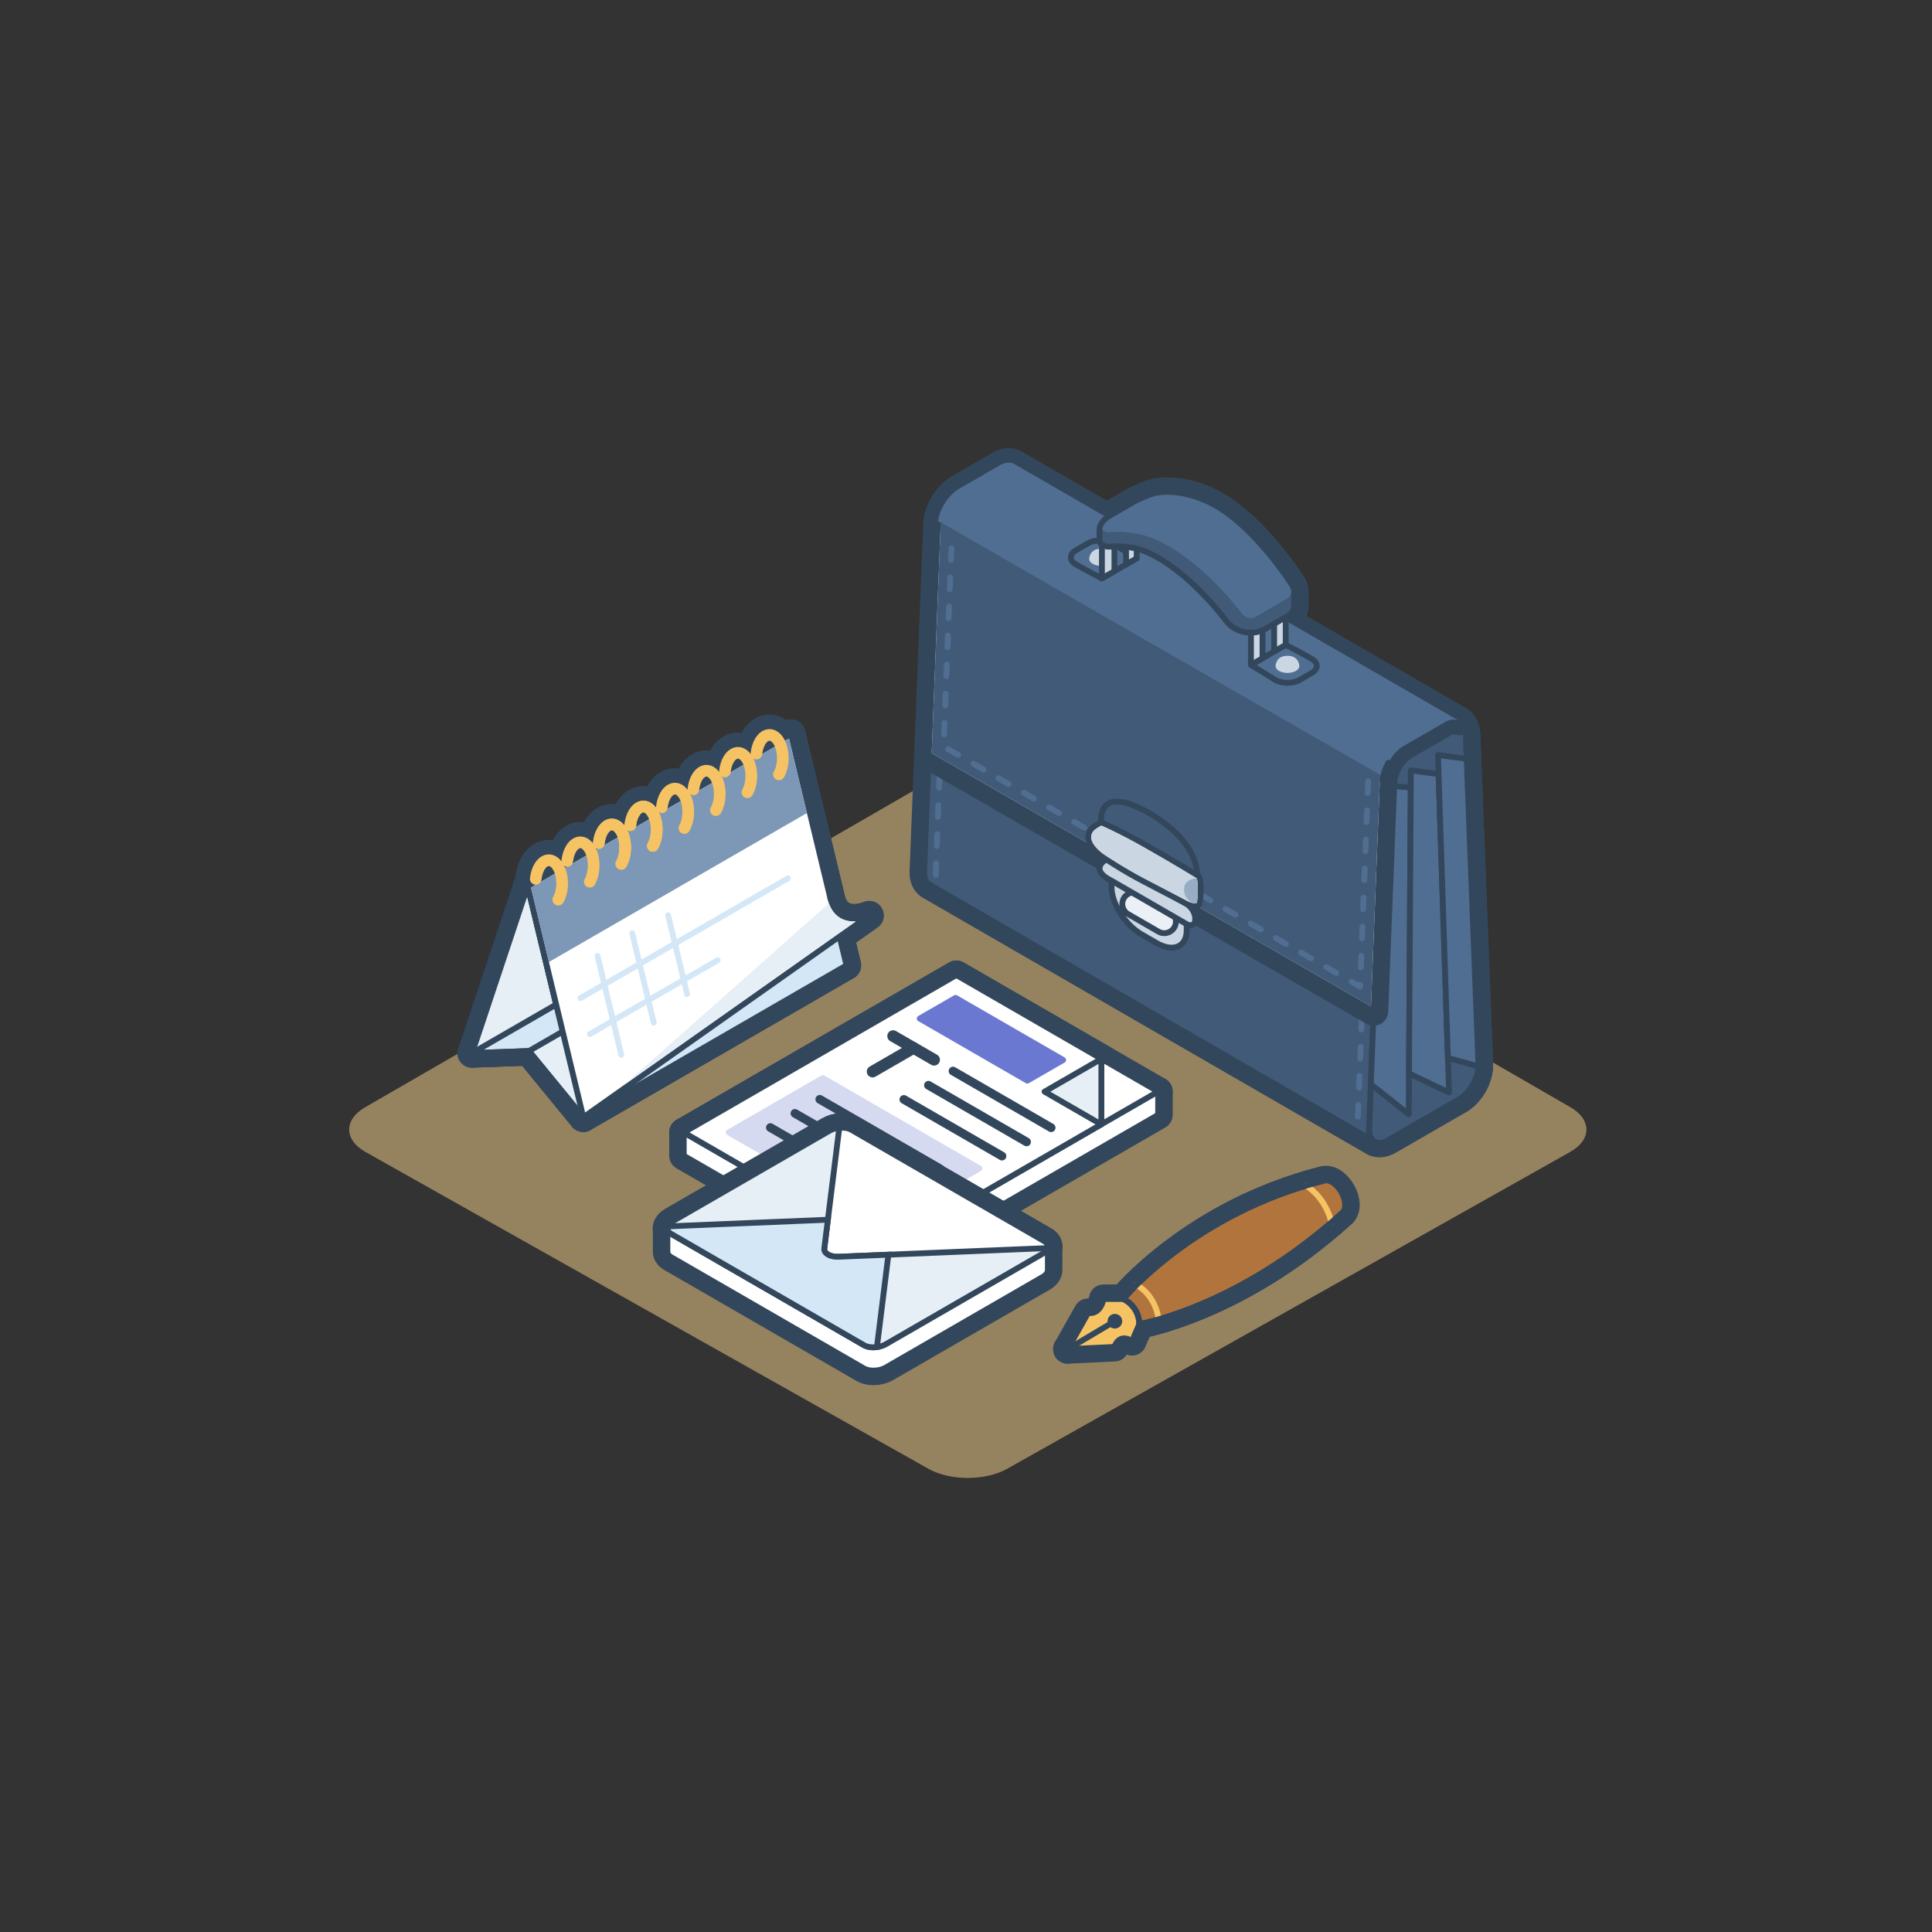 <?xml version="1.0" encoding="UTF-8" standalone="no"?>
<svg width="332px" height="332px" viewBox="0 0 332 332" version="1.1" xmlns="http://www.w3.org/2000/svg" xmlns:xlink="http://www.w3.org/1999/xlink">
    <rect x="0" y="0" width="332" height="332" fill="#333333" stroke="none"/>
    <!-- Generator: Sketch 48.1 (47250) - http://www.bohemiancoding.com/sketch -->
    <title>Sales Professional</title>
    <desc>Created with Sketch.</desc>
    <defs></defs>
    <g id="----Illustrations" stroke="none" stroke-width="1" fill="none" fill-rule="evenodd">
        <g id="Sales-Professional">
            <g id="Illustrations/Sales-Professional" transform="translate(60, 78)">
                <g id="Page-1">
                    <g id="Group-3" transform="translate(0, 53.971)" fill="#F9D28C" fill-opacity="0.5">
                        <path d="M113.033,2.39 C109.336,0.255 103.284,0.255 99.586,2.39 L2.762,58.292 C-0.937,60.427 -0.917,63.888 2.804,65.982 L99.544,120.429 C103.265,122.524 109.354,122.524 113.076,120.429 L209.816,65.982 C213.538,63.888 213.556,60.427 209.858,58.292 L113.033,2.39 Z" id="Fill-1"></path>
                    </g>
                    <polygon id="Stroke-4" stroke="#33475C" stroke-width="5" stroke-linecap="round" stroke-linejoin="round" points="66.351 76.851 75.909 82.369 75.909 48.152"></polygon>
                    <polygon id="Stroke-5" stroke="#33475C" stroke-width="5" stroke-linecap="round" stroke-linejoin="round" points="75.909 48.152 75.909 82.369 85.467 87.887"></polygon>
                    <polyline id="Stroke-6" stroke="#33475C" stroke-width="5" stroke-linecap="round" stroke-linejoin="round" points="40.236 114 85.466 87.887 66.351 76.851 21.122 102.964"></polyline>
                    <polygon id="Stroke-7" stroke="#33475C" stroke-width="5" stroke-linecap="round" stroke-linejoin="round" points="40.236 114 30.678 74.266 21.122 102.964 30.898 102.608"></polygon>
                    <polygon id="Stroke-8" stroke="#33475C" stroke-width="5" stroke-linecap="round" stroke-linejoin="round" points="85.466 87.887 40.236 114 30.678 74.266 75.908 48.152"></polygon>
                    <g id="Group-472" transform="translate(21, 0.971)">
                        <path d="M19.236,113.029 L68.366,78.351 C68.366,78.351 62.981,80.739 61.69,75.374 L19.236,113.029 Z" id="Stroke-9" stroke="#33475C" stroke-width="5" stroke-linecap="round" stroke-linejoin="round"></path>
                        <polygon id="Stroke-11" stroke="#33475C" stroke-width="5" stroke-linecap="round" stroke-linejoin="round" points="19.236 113.029 64.466 86.916 62.829 80.105 45.351 75.88 0.122 101.993 9.898 101.637"></polygon>
                        <polygon id="Stroke-13" stroke="#33475C" stroke-width="5" stroke-linecap="round" stroke-linejoin="round" points="50.13 78.41 9.898 101.638 19.235 113.029 33.366 98.517"></polygon>
                        <polygon id="Stroke-15" stroke="#33475C" stroke-width="5" stroke-linecap="round" stroke-linejoin="round" points="19.236 113.029 9.898 101.637 0.122 101.993 9.898 101.637"></polygon>
                        <path d="M61.69,75.374 L54.909,47.181 L9.678,73.295 L19.236,113.029 L68.366,78.352 C68.366,78.352 62.981,80.739 61.69,75.374 Z" id="Stroke-17" stroke="#33475C" stroke-width="5" stroke-linecap="round" stroke-linejoin="round"></path>
                        <polyline id="Stroke-21" stroke="#33475C" stroke-width="5" stroke-linecap="round" stroke-linejoin="round" points="61.69 75.374 54.909 47.181 9.678 73.295"></polyline>
                        <polygon id="Stroke-23" stroke="#33475C" stroke-width="5" stroke-linecap="round" stroke-linejoin="round" points="10.252 73.541 13.331 86.341 57.658 60.749 54.578 47.948"></polygon>
                        <path d="M14.932,76.631 C14.762,76.631 14.59,76.588 14.433,76.497 C13.954,76.221 13.79,75.61 14.067,75.131 C14.777,73.901 14.777,71.741 14.067,70.511 C13.832,70.105 13.542,69.852 13.311,69.852 C13.078,69.852 12.788,70.105 12.554,70.511 C12.3,70.951 12.128,71.525 12.057,72.169 C11.996,72.718 11.508,73.115 10.953,73.054 C10.405,72.993 10.008,72.499 10.069,71.949 C10.17,71.033 10.43,70.19 10.822,69.512 C11.431,68.457 12.338,67.852 13.311,67.852 C14.283,67.852 15.19,68.457 15.799,69.511 C16.869,71.367 16.869,74.275 15.799,76.13 C15.614,76.451 15.278,76.631 14.932,76.631 Z" id="Stroke-25" stroke="#33475C" stroke-width="5" stroke-linecap="round" stroke-linejoin="round"></path>
                        <path d="M20.349,73.555 C20.179,73.555 20.007,73.512 19.85,73.42 C19.371,73.145 19.207,72.533 19.484,72.055 C20.195,70.825 20.195,68.665 19.484,67.435 C19.249,67.029 18.96,66.776 18.728,66.776 C18.496,66.776 18.206,67.029 17.972,67.435 C17.717,67.876 17.545,68.45 17.474,69.094 C17.414,69.643 16.928,70.041 16.37,69.978 C15.822,69.917 15.425,69.423 15.486,68.874 C15.587,67.956 15.848,67.114 16.24,66.435 C16.849,65.381 17.756,64.776 18.728,64.776 L18.729,64.776 C19.702,64.777 20.608,65.381 21.216,66.436 C22.287,68.291 22.287,71.199 21.216,73.055 C21.031,73.375 20.695,73.555 20.349,73.555 Z" id="Stroke-27" stroke="#33475C" stroke-width="5" stroke-linecap="round" stroke-linejoin="round"></path>
                        <path d="M25.767,70.479 C25.597,70.479 25.425,70.436 25.268,70.345 C24.789,70.069 24.625,69.458 24.902,68.979 C25.613,67.749 25.613,65.59 24.902,64.36 C24.667,63.953 24.377,63.701 24.146,63.701 C23.913,63.701 23.624,63.953 23.39,64.359 C23.135,64.8 22.963,65.374 22.892,66.018 C22.831,66.567 22.348,66.967 21.788,66.903 C21.24,66.842 20.843,66.348 20.904,65.798 C21.005,64.881 21.266,64.038 21.658,63.359 C22.266,62.305 23.172,61.701 24.145,61.701 L24.146,61.701 C25.118,61.701 26.025,62.305 26.634,63.36 C27.705,65.215 27.705,68.124 26.634,69.979 C26.449,70.3 26.113,70.479 25.767,70.479 Z" id="Stroke-29" stroke="#33475C" stroke-width="5" stroke-linecap="round" stroke-linejoin="round"></path>
                        <path d="M31.185,67.403 C31.015,67.403 30.843,67.36 30.686,67.269 C30.207,66.993 30.043,66.382 30.32,65.903 C31.03,64.673 31.03,62.513 30.32,61.283 C30.085,60.877 29.795,60.624 29.564,60.624 C29.331,60.624 29.041,60.877 28.807,61.283 C28.552,61.725 28.38,62.299 28.31,62.94 C28.25,63.488 27.752,63.883 27.207,63.826 C26.659,63.765 26.262,63.272 26.322,62.723 C26.421,61.808 26.682,60.966 27.075,60.284 C27.684,59.229 28.591,58.624 29.564,58.624 C30.536,58.624 31.443,59.229 32.052,60.283 C33.122,62.139 33.122,65.047 32.052,66.902 C31.867,67.223 31.531,67.403 31.185,67.403 Z" id="Stroke-31" stroke="#33475C" stroke-width="5" stroke-linecap="round" stroke-linejoin="round"></path>
                        <path d="M36.602,64.327 C36.432,64.327 36.26,64.284 36.103,64.192 C35.624,63.917 35.46,63.305 35.737,62.827 C36.448,61.597 36.448,59.438 35.737,58.208 C35.502,57.801 35.213,57.549 34.981,57.549 C34.749,57.549 34.459,57.801 34.225,58.208 C33.97,58.648 33.798,59.222 33.727,59.866 C33.666,60.415 33.188,60.811 32.623,60.75 C32.075,60.689 31.678,60.195 31.739,59.646 C31.84,58.728 32.101,57.886 32.493,57.207 C33.102,56.153 34.009,55.549 34.981,55.549 L34.982,55.549 C35.955,55.549 36.861,56.153 37.469,57.208 C38.541,59.063 38.541,61.971 37.469,63.827 C37.284,64.147 36.948,64.327 36.602,64.327 Z" id="Stroke-33" stroke="#33475C" stroke-width="5" stroke-linecap="round" stroke-linejoin="round"></path>
                        <path d="M42.02,61.251 C41.85,61.251 41.678,61.208 41.521,61.117 C41.042,60.841 40.878,60.23 41.155,59.751 C41.866,58.522 41.865,56.362 41.155,55.131 C40.92,54.725 40.63,54.473 40.399,54.473 C40.166,54.473 39.877,54.725 39.643,55.131 C39.388,55.572 39.216,56.146 39.145,56.79 C39.084,57.339 38.593,57.737 38.041,57.675 C37.493,57.614 37.096,57.12 37.157,56.57 C37.258,55.653 37.519,54.81 37.911,54.131 C38.519,53.077 39.425,52.473 40.398,52.473 L40.399,52.473 C41.371,52.473 42.278,53.077 42.887,54.132 C43.958,55.988 43.958,58.897 42.887,60.751 C42.702,61.072 42.366,61.251 42.02,61.251 Z" id="Stroke-35" stroke="#33475C" stroke-width="5" stroke-linecap="round" stroke-linejoin="round"></path>
                        <path d="M25.767,70.479 C25.597,70.479 25.425,70.436 25.268,70.345 C24.789,70.069 24.625,69.458 24.902,68.979 C25.613,67.749 25.613,65.59 24.902,64.36 C24.667,63.953 24.377,63.701 24.146,63.701 C23.913,63.701 23.624,63.953 23.39,64.359 C23.135,64.8 22.963,65.374 22.892,66.018 C22.831,66.567 22.348,66.967 21.788,66.903 C21.24,66.842 20.843,66.348 20.904,65.798 C21.005,64.881 21.266,64.038 21.658,63.359 C22.266,62.305 23.172,61.701 24.145,61.701 L24.146,61.701 C25.118,61.701 26.025,62.305 26.634,63.36 C27.705,65.215 27.705,68.124 26.634,69.979 C26.449,70.3 26.113,70.479 25.767,70.479 Z" id="Stroke-37" stroke="#33475C" stroke-width="5" stroke-linecap="round" stroke-linejoin="round"></path>
                        <path d="M47.437,58.176 C47.267,58.176 47.095,58.133 46.938,58.041 C46.459,57.766 46.295,57.154 46.572,56.676 C47.283,55.446 47.283,53.286 46.573,52.056 C46.338,51.65 46.048,51.397 45.817,51.397 C45.584,51.397 45.294,51.65 45.06,52.056 C44.805,52.498 44.633,53.072 44.563,53.713 C44.502,54.262 44.012,54.653 43.46,54.599 C42.912,54.539 42.515,54.045 42.575,53.496 C42.674,52.582 42.935,51.739 43.328,51.057 C43.937,50.002 44.844,49.397 45.817,49.397 C46.789,49.397 47.696,50.002 48.305,51.056 C49.376,52.912 49.375,55.821 48.304,57.676 C48.119,57.996 47.783,58.176 47.437,58.176 Z" id="Stroke-39" stroke="#33475C" stroke-width="5" stroke-linecap="round" stroke-linejoin="round"></path>
                        <path d="M31.185,67.403 C31.015,67.403 30.843,67.36 30.686,67.269 C30.207,66.993 30.043,66.382 30.32,65.903 C31.03,64.673 31.03,62.513 30.32,61.283 C30.085,60.877 29.795,60.624 29.564,60.624 C29.331,60.624 29.041,60.877 28.807,61.283 C28.552,61.725 28.38,62.299 28.31,62.94 C28.25,63.488 27.752,63.883 27.207,63.826 C26.659,63.765 26.262,63.272 26.322,62.723 C26.421,61.808 26.682,60.966 27.075,60.284 C27.684,59.229 28.591,58.624 29.564,58.624 C30.536,58.624 31.443,59.229 32.052,60.283 C33.122,62.139 33.122,65.047 32.052,66.902 C31.867,67.223 31.531,67.403 31.185,67.403 Z" id="Stroke-41" stroke="#33475C" stroke-width="5" stroke-linecap="round" stroke-linejoin="round"></path>
                        <path d="M52.855,55.1 C52.685,55.1 52.513,55.057 52.356,54.966 C51.877,54.69 51.713,54.079 51.99,53.6 C52.701,52.37 52.701,50.211 51.99,48.981 C51.755,48.574 51.465,48.322 51.234,48.322 C51.001,48.322 50.712,48.574 50.478,48.98 C50.223,49.421 50.051,49.995 49.98,50.639 C49.919,51.188 49.432,51.582 48.876,51.523 C48.328,51.462 47.931,50.968 47.992,50.419 C48.093,49.502 48.354,48.659 48.746,47.98 C49.354,46.926 50.26,46.322 51.233,46.322 L51.234,46.322 C52.206,46.322 53.113,46.926 53.722,47.981 C54.793,49.836 54.793,52.745 53.722,54.6 C53.537,54.921 53.201,55.1 52.855,55.1 Z" id="Stroke-43" stroke="#33475C" stroke-width="5" stroke-linecap="round" stroke-linejoin="round"></path>
                        <path d="M63.646,78.919 C62.627,78.416 61.885,77.526 61.434,76.269 L26.305,107.429 L66.047,79.376 C65.283,79.407 64.435,79.309 63.646,78.919 Z" id="Stroke-45" stroke="#33475C" stroke-width="5" stroke-linecap="round" stroke-linejoin="round"></path>
                        <path d="M18.75,92.547 L54.391,71.971" id="Stroke-47" stroke="#33475C" stroke-width="5" stroke-linecap="round" stroke-linejoin="round"></path>
                        <path d="M20.362,98.72 L42.324,86.04" id="Stroke-49" stroke="#33475C" stroke-width="5" stroke-linecap="round" stroke-linejoin="round"></path>
                        <path d="M21.678,85.295 L25.767,102.29" id="Stroke-51" stroke="#33475C" stroke-width="5" stroke-linecap="round" stroke-linejoin="round"></path>
                        <path d="M27.645,81.397 L31.342,96.77" id="Stroke-53" stroke="#33475C" stroke-width="5" stroke-linecap="round" stroke-linejoin="round"></path>
                        <path d="M33.816,78.311 L37.073,91.849" id="Stroke-55" stroke="#33475C" stroke-width="5" stroke-linecap="round" stroke-linejoin="round"></path>
                        <polygon id="Fill-57" fill="#FFFFFF" points="45.351 75.88 54.909 81.398 54.909 47.181"></polygon>
                        <polygon id="Stroke-59" stroke="#33475C" stroke-linecap="round" stroke-linejoin="round" points="45.351 75.88 54.909 81.398 54.909 47.181"></polygon>
                        <polygon id="Fill-61" fill="#FFFFFF" points="54.909 47.181 54.909 81.398 64.467 86.916"></polygon>
                        <polygon id="Stroke-63" stroke="#33475C" stroke-linecap="round" stroke-linejoin="round" points="54.909 47.181 54.909 81.398 64.467 86.916"></polygon>
                        <polyline id="Stroke-65" stroke="#33475C" stroke-linecap="round" stroke-linejoin="round" points="19.236 113.029 64.466 86.916 45.351 75.88 0.122 101.993"></polyline>
                        <polygon id="Fill-67" fill="#E6EFF6" points="19.236 113.029 9.678 73.295 0.122 101.993 9.898 101.637"></polygon>
                        <polygon id="Stroke-69" stroke="#33475C" points="19.236 113.029 9.678 73.295 0.122 101.993 9.898 101.637"></polygon>
                        <polygon id="Fill-71" fill="#FFFFFF" points="64.466 86.916 19.236 113.029 9.678 73.295 54.908 47.181"></polygon>
                        <polygon id="Stroke-73" stroke="#33475C" stroke-linecap="round" stroke-linejoin="round" points="64.466 86.916 19.236 113.029 9.678 73.295 54.908 47.181"></polygon>
                        <path d="M19.236,113.029 L68.366,78.351 C68.366,78.351 62.981,80.739 61.69,75.374 L19.236,113.029 Z" id="Fill-75" fill="#FFFFFF"></path>
                        <path d="M19.236,113.029 L68.366,78.351 C68.366,78.351 62.981,80.739 61.69,75.374 L19.236,113.029 Z" id="Stroke-77" stroke="#33475C" stroke-linecap="round" stroke-linejoin="round"></path>
                        <polygon id="Fill-79" fill="#D4E7F7" points="19.236 113.029 64.466 86.916 62.829 80.105 45.351 75.88 0.122 101.993 9.898 101.637"></polygon>
                        <polygon id="Stroke-81" stroke="#33475C" points="19.236 113.029 64.466 86.916 62.829 80.105 45.351 75.88 0.122 101.993 9.898 101.637"></polygon>
                        <polygon id="Fill-83" fill="#E6EFF6" points="50.13 78.41 9.898 101.638 19.235 113.029 33.366 98.517"></polygon>
                        <polygon id="Stroke-85" stroke="#33475C" points="50.13 78.41 9.898 101.638 19.235 113.029 33.366 98.517"></polygon>
                        <g id="Group-91" transform="translate(0, 101)">
                            <polygon id="Fill-87" fill="#FFFFFF" points="19.236 12.029 9.898 0.637 0.122 0.993 9.898 0.637"></polygon>
                            <polygon id="Stroke-89" stroke="#33475C" stroke-linecap="round" stroke-linejoin="round" points="19.236 12.029 9.898 0.637 0.122 0.993 9.898 0.637"></polygon>
                        </g>
                        <path d="M61.69,75.374 L54.909,47.181 L9.678,73.295 L19.236,113.029 L68.366,78.352 C68.366,78.352 62.981,80.739 61.69,75.374" id="Fill-92" fill="#FFFFFF"></path>
                        <path d="M61.69,75.374 L54.909,47.181 L9.678,73.295 L19.236,113.029 L68.366,78.352 C68.366,78.352 62.981,80.739 61.69,75.374 Z" id="Stroke-94" stroke="#33475C" stroke-linecap="round" stroke-linejoin="round"></path>
                        <g id="Group-103" transform="translate(9, 47)">
                            <polyline id="Fill-100" fill="#FFFFFF" points="52.69 28.374 45.909 0.181 0.678 26.295"></polyline>
                            <polyline id="Stroke-102" stroke="#33475C" stroke-linecap="round" stroke-linejoin="round" points="52.69 28.374 45.909 0.181 0.678 26.295"></polyline>
                        </g>
                        <polygon id="Fill-104" fill="#7C98B6" points="10.252 73.541 13.331 86.341 57.658 60.749 54.578 47.948"></polygon>
                        <path d="M14.932,76.631 C14.762,76.631 14.59,76.588 14.433,76.497 C13.954,76.221 13.79,75.61 14.067,75.131 C14.777,73.901 14.777,71.741 14.067,70.511 C13.832,70.105 13.542,69.852 13.311,69.852 C13.078,69.852 12.788,70.105 12.554,70.511 C12.3,70.951 12.128,71.525 12.057,72.169 C11.996,72.718 11.508,73.115 10.953,73.054 C10.405,72.993 10.008,72.499 10.069,71.949 C10.17,71.033 10.43,70.19 10.822,69.512 C11.431,68.457 12.338,67.852 13.311,67.852 C14.283,67.852 15.19,68.457 15.799,69.511 C16.869,71.367 16.869,74.275 15.799,76.13 C15.614,76.451 15.278,76.631 14.932,76.631" id="Fill-106" fill="#F6C364"></path>
                        <path d="M20.349,73.555 C20.179,73.555 20.007,73.512 19.85,73.42 C19.371,73.145 19.207,72.533 19.484,72.055 C20.195,70.825 20.195,68.665 19.484,67.435 C19.249,67.029 18.96,66.776 18.728,66.776 C18.496,66.776 18.206,67.029 17.972,67.435 C17.717,67.876 17.545,68.45 17.474,69.094 C17.414,69.643 16.928,70.041 16.37,69.978 C15.822,69.917 15.425,69.423 15.486,68.874 C15.587,67.956 15.848,67.114 16.24,66.435 C16.849,65.381 17.756,64.776 18.728,64.776 L18.729,64.776 C19.702,64.777 20.608,65.381 21.216,66.436 C22.287,68.291 22.287,71.199 21.216,73.055 C21.031,73.375 20.695,73.555 20.349,73.555" id="Fill-108" fill="#F6C364"></path>
                        <path d="M25.767,70.479 C25.597,70.479 25.425,70.436 25.268,70.345 C24.789,70.069 24.625,69.458 24.902,68.979 C25.613,67.749 25.613,65.59 24.902,64.36 C24.667,63.953 24.377,63.701 24.146,63.701 C23.913,63.701 23.624,63.953 23.39,64.359 C23.135,64.8 22.963,65.374 22.892,66.018 C22.831,66.567 22.348,66.967 21.788,66.903 C21.24,66.842 20.843,66.348 20.904,65.798 C21.005,64.881 21.266,64.038 21.658,63.359 C22.266,62.305 23.172,61.701 24.145,61.701 L24.146,61.701 C25.118,61.701 26.025,62.305 26.634,63.36 C27.705,65.215 27.705,68.124 26.634,69.979 C26.449,70.3 26.113,70.479 25.767,70.479" id="Fill-110" fill="#F6C364"></path>
                        <path d="M31.185,67.403 C31.015,67.403 30.843,67.36 30.686,67.269 C30.207,66.993 30.043,66.382 30.32,65.903 C31.03,64.673 31.03,62.513 30.32,61.283 C30.085,60.877 29.795,60.624 29.564,60.624 C29.331,60.624 29.041,60.877 28.807,61.283 C28.552,61.725 28.38,62.299 28.31,62.94 C28.25,63.488 27.752,63.883 27.207,63.826 C26.659,63.765 26.262,63.272 26.322,62.723 C26.421,61.808 26.682,60.966 27.075,60.284 C27.684,59.229 28.591,58.624 29.564,58.624 C30.536,58.624 31.443,59.229 32.052,60.283 C33.122,62.139 33.122,65.047 32.052,66.902 C31.867,67.223 31.531,67.403 31.185,67.403" id="Fill-112" fill="#F6C364"></path>
                        <path d="M36.602,64.327 C36.432,64.327 36.26,64.284 36.103,64.192 C35.624,63.917 35.46,63.305 35.737,62.827 C36.448,61.597 36.448,59.438 35.737,58.208 C35.502,57.801 35.213,57.549 34.981,57.549 C34.749,57.549 34.459,57.801 34.225,58.208 C33.97,58.648 33.798,59.222 33.727,59.866 C33.666,60.415 33.188,60.811 32.623,60.75 C32.075,60.689 31.678,60.195 31.739,59.646 C31.84,58.728 32.101,57.886 32.493,57.207 C33.102,56.153 34.009,55.549 34.981,55.549 L34.982,55.549 C35.955,55.549 36.861,56.153 37.469,57.208 C38.541,59.063 38.541,61.971 37.469,63.827 C37.284,64.147 36.948,64.327 36.602,64.327" id="Fill-114" fill="#F6C364"></path>
                        <path d="M42.02,61.251 C41.85,61.251 41.678,61.208 41.521,61.117 C41.042,60.841 40.878,60.23 41.155,59.751 C41.866,58.522 41.865,56.362 41.155,55.131 C40.92,54.725 40.63,54.473 40.399,54.473 C40.166,54.473 39.877,54.725 39.643,55.131 C39.388,55.572 39.216,56.146 39.145,56.79 C39.084,57.339 38.593,57.737 38.041,57.675 C37.493,57.614 37.096,57.12 37.157,56.57 C37.258,55.653 37.519,54.81 37.911,54.131 C38.519,53.077 39.425,52.473 40.398,52.473 L40.399,52.473 C41.371,52.473 42.278,53.077 42.887,54.132 C43.958,55.988 43.958,58.897 42.887,60.751 C42.702,61.072 42.366,61.251 42.02,61.251" id="Fill-116" fill="#F6C364"></path>
                        <path d="M25.767,70.479 C25.597,70.479 25.425,70.436 25.268,70.345 C24.789,70.069 24.625,69.458 24.902,68.979 C25.613,67.749 25.613,65.59 24.902,64.36 C24.667,63.953 24.377,63.701 24.146,63.701 C23.913,63.701 23.624,63.953 23.39,64.359 C23.135,64.8 22.963,65.374 22.892,66.018 C22.831,66.567 22.348,66.967 21.788,66.903 C21.24,66.842 20.843,66.348 20.904,65.798 C21.005,64.881 21.266,64.038 21.658,63.359 C22.266,62.305 23.172,61.701 24.145,61.701 L24.146,61.701 C25.118,61.701 26.025,62.305 26.634,63.36 C27.705,65.215 27.705,68.124 26.634,69.979 C26.449,70.3 26.113,70.479 25.767,70.479" id="Fill-118" fill="#F6C364"></path>
                        <path d="M47.437,58.176 C47.267,58.176 47.095,58.133 46.938,58.041 C46.459,57.766 46.295,57.154 46.572,56.676 C47.283,55.446 47.283,53.286 46.573,52.056 C46.338,51.65 46.048,51.397 45.817,51.397 C45.584,51.397 45.294,51.65 45.06,52.056 C44.805,52.498 44.633,53.072 44.563,53.713 C44.502,54.262 44.012,54.653 43.46,54.599 C42.912,54.539 42.515,54.045 42.575,53.496 C42.674,52.582 42.935,51.739 43.328,51.057 C43.937,50.002 44.844,49.397 45.817,49.397 C46.789,49.397 47.696,50.002 48.305,51.056 C49.376,52.912 49.375,55.821 48.304,57.676 C48.119,57.996 47.783,58.176 47.437,58.176" id="Fill-120" fill="#F6C364"></path>
                        <path d="M31.185,67.403 C31.015,67.403 30.843,67.36 30.686,67.269 C30.207,66.993 30.043,66.382 30.32,65.903 C31.03,64.673 31.03,62.513 30.32,61.283 C30.085,60.877 29.795,60.624 29.564,60.624 C29.331,60.624 29.041,60.877 28.807,61.283 C28.552,61.725 28.38,62.299 28.31,62.94 C28.25,63.488 27.752,63.883 27.207,63.826 C26.659,63.765 26.262,63.272 26.322,62.723 C26.421,61.808 26.682,60.966 27.075,60.284 C27.684,59.229 28.591,58.624 29.564,58.624 C30.536,58.624 31.443,59.229 32.052,60.283 C33.122,62.139 33.122,65.047 32.052,66.902 C31.867,67.223 31.531,67.403 31.185,67.403" id="Fill-122" fill="#F6C364"></path>
                        <path d="M52.855,55.1 C52.685,55.1 52.513,55.057 52.356,54.966 C51.877,54.69 51.713,54.079 51.99,53.6 C52.701,52.37 52.701,50.211 51.99,48.981 C51.755,48.574 51.465,48.322 51.234,48.322 C51.001,48.322 50.712,48.574 50.478,48.98 C50.223,49.421 50.051,49.995 49.98,50.639 C49.919,51.188 49.432,51.582 48.876,51.523 C48.328,51.462 47.931,50.968 47.992,50.419 C48.093,49.502 48.354,48.659 48.746,47.98 C49.354,46.926 50.26,46.322 51.233,46.322 L51.234,46.322 C52.206,46.322 53.113,46.926 53.722,47.981 C54.793,49.836 54.793,52.745 53.722,54.6 C53.537,54.921 53.201,55.1 52.855,55.1" id="Fill-124" fill="#F6C364"></path>
                        <path d="M63.646,78.919 C62.627,78.416 61.885,77.526 61.434,76.269 L26.305,107.429 L66.047,79.376 C65.283,79.407 64.435,79.309 63.646,78.919" id="Fill-126" fill="#E6EFF6"></path>
                        <g id="Group-131" transform="translate(18, 71)">
                            <path d="M0.75,21.547 L36.391,0.971" id="Fill-128" fill="#33475C"></path>
                            <path d="M0.75,21.547 L36.391,0.971" id="Stroke-130" stroke="#D4E7F7" stroke-linecap="round" stroke-linejoin="round"></path>
                        </g>
                        <g id="Group-135" transform="translate(20, 86)">
                            <path d="M0.362,12.72 L22.324,0.04" id="Fill-132" fill="#33475C"></path>
                            <path d="M0.362,12.72 L22.324,0.04" id="Stroke-134" stroke="#D4E7F7" stroke-linecap="round" stroke-linejoin="round"></path>
                        </g>
                        <g id="Group-139" transform="translate(21, 85)">
                            <path d="M0.678,0.295 L4.767,17.29" id="Fill-136" fill="#33475C"></path>
                            <path d="M0.678,0.295 L4.767,17.29" id="Stroke-138" stroke="#D4E7F7" stroke-linecap="round" stroke-linejoin="round"></path>
                        </g>
                        <g id="Group-143" transform="translate(27, 81)">
                            <path d="M0.645,0.398 L4.342,15.771" id="Fill-140" fill="#33475C"></path>
                            <path d="M0.645,0.398 L4.342,15.771" id="Stroke-142" stroke="#D4E7F7" stroke-linecap="round" stroke-linejoin="round"></path>
                        </g>
                        <g id="Group-147" transform="translate(33, 78)">
                            <path d="M0.816,0.311 L4.073,13.849" id="Fill-144" fill="#33475C"></path>
                            <path d="M0.816,0.311 L4.073,13.849" id="Stroke-146" stroke="#D4E7F7" stroke-linecap="round" stroke-linejoin="round"></path>
                        </g>
                        <path d="M172.86,98.533 L173.069,103.916 L172.86,98.533 Z" id="Stroke-148" stroke="#33475C" stroke-width="5" stroke-linecap="round" stroke-linejoin="round"></path>
                        <path d="M173.069,103.916 L96.608,59.771 C96.693,61.97 95.204,64.669 93.298,65.769 L169.759,109.913 C171.665,108.813 173.154,106.114 173.069,103.916 Z" id="Stroke-150" stroke="#33475C" stroke-width="5" stroke-linecap="round" stroke-linejoin="round"></path>
                        <polygon id="Stroke-152" stroke="#33475C" stroke-width="5" stroke-linecap="round" stroke-linejoin="round" points="169.759 109.913 93.298 65.768 81.112 72.805 157.571 116.949"></polygon>
                        <polygon id="Stroke-154" stroke="#33475C" stroke-width="5" stroke-linecap="round" stroke-linejoin="round" points="94.415 3.063 170.874 47.14 173.069 103.917 96.608 59.772"></polygon>
                        <path d="M154.27,115.043 L81.112,72.805 C80.159,73.355 79.311,73.405 78.711,73.043 L155.171,117.188 C154.59,116.837 154.25,116.091 154.27,115.043 Z" id="Stroke-156" stroke="#33475C" stroke-width="5" stroke-linecap="round" stroke-linejoin="round"></path>
                        <path d="M160.234,49.195 C158.329,50.296 156.7,52.994 156.613,55.192 L154.265,114.952 C154.178,117.15 155.667,118.049 157.572,116.949 L169.759,109.913 C171.665,108.813 173.154,106.114 173.069,103.916 L170.874,47.139 C170.789,44.941 169.16,44.043 167.255,45.142 L160.234,49.195 Z" id="Stroke-158" stroke="#33475C" stroke-width="5" stroke-linecap="round" stroke-linejoin="round"></path>
                        <path d="M78.593,50.731 L77.805,70.808 C77.761,71.907 78.112,72.681 78.711,73.043 L155.171,117.188 C154.572,116.826 154.222,116.052 154.265,114.953 L155.057,94.803 L78.593,50.731 Z" id="Stroke-160" stroke="#33475C" stroke-width="5" stroke-linecap="round" stroke-linejoin="round"></path>
                        <polygon id="Stroke-162" stroke="#33475C" stroke-width="5" stroke-linecap="round" stroke-linejoin="round" points="156.573 56.224 154.564 107.347 161.079 112.509 161.428 56.356 156.668 56.018"></polygon>
                        <polygon id="Stroke-164" stroke="#33475C" stroke-width="5" stroke-linecap="round" stroke-linejoin="round" points="161.123 105.488 168.009 108.774 166.209 54.052 161.429 53.413 161.429 56.355"></polygon>
                        <polygon id="Stroke-166" stroke="#33475C" stroke-width="5" stroke-linecap="round" stroke-linejoin="round" points="167.813 102.827 173.069 104.277 171.039 51.422 166.108 50.783 166.209 54.053"></polygon>
                        <path d="M79.848,71.391 C79.823,71.308 79.793,71.143 79.803,70.887 L80.462,54.118" id="Stroke-168" stroke="#33475C" stroke-width="5" stroke-linecap="round" stroke-linejoin="round"></path>
                        <path d="M153.011,95.933 L152.33,113.239" id="Stroke-170" stroke="#33475C" stroke-width="5" stroke-linecap="round" stroke-linejoin="round"></path>
                        <path d="M172.86,98.533 L173.069,103.916 L172.86,98.533 Z" id="Fill-172" fill="#E6EFF6"></path>
                        <path d="M172.86,98.533 L173.069,103.916 L172.86,98.533 Z" id="Stroke-174" stroke="#33475C" stroke-linecap="round" stroke-linejoin="round"></path>
                        <path d="M173.069,103.916 L96.608,59.771 C96.693,61.97 95.204,64.669 93.298,65.769 L169.759,109.913 C171.665,108.813 173.154,106.114 173.069,103.916" id="Fill-176" fill="#E6EFF6"></path>
                        <path d="M173.069,103.916 L96.608,59.771 C96.693,61.97 95.204,64.669 93.298,65.769 L169.759,109.913 C171.665,108.813 173.154,106.114 173.069,103.916 Z" id="Stroke-178" stroke="#33475C" stroke-linecap="round" stroke-linejoin="round"></path>
                        <polygon id="Fill-180" fill="#E6EFF6" points="169.759 109.913 93.298 65.768 81.112 72.805 157.571 116.949"></polygon>
                        <polygon id="Stroke-182" stroke="#33475C" stroke-linecap="round" stroke-linejoin="round" points="169.759 109.913 93.298 65.768 81.112 72.805 157.571 116.949"></polygon>
                        <polygon id="Fill-184" fill="#E6EFF6" points="94.415 3.063 170.874 47.14 173.069 103.917 96.608 59.772"></polygon>
                        <polygon id="Stroke-186" stroke="#33475C" stroke-linecap="round" stroke-linejoin="round" points="94.415 3.063 170.874 47.14 173.069 103.917 96.608 59.772"></polygon>
                        <path d="M154.27,115.043 L81.112,72.805 C80.159,73.355 79.311,73.405 78.711,73.043 L155.171,117.188 C154.59,116.837 154.25,116.091 154.27,115.043" id="Fill-188" fill="#E6EFF6"></path>
                        <path d="M154.27,115.043 L81.112,72.805 C80.159,73.355 79.311,73.405 78.711,73.043 L155.171,117.188 C154.59,116.837 154.25,116.091 154.27,115.043 Z" id="Stroke-190" stroke="#33475C" stroke-linecap="round" stroke-linejoin="round"></path>
                        <path d="M160.234,49.195 C158.329,50.296 156.7,52.994 156.613,55.192 L154.265,114.952 C154.178,117.15 155.667,118.049 157.572,116.949 L169.759,109.913 C171.665,108.813 173.154,106.114 173.069,103.916 L170.874,47.139 C170.789,44.941 169.16,44.043 167.255,45.142 L160.234,49.195 Z" id="Fill-192" fill="#415A77"></path>
                        <path d="M160.234,49.195 C158.329,50.296 156.7,52.994 156.613,55.192 L154.265,114.952 C154.178,117.15 155.667,118.049 157.572,116.949 L169.759,109.913 C171.665,108.813 173.154,106.114 173.069,103.916 L170.874,47.139 C170.789,44.941 169.16,44.043 167.255,45.142 L160.234,49.195 Z" id="Stroke-194" stroke="#33475C" stroke-linecap="round" stroke-linejoin="round"></path>
                        <path d="M78.593,50.731 L77.805,70.808 C77.761,71.907 78.112,72.681 78.711,73.043 L155.171,117.188 C154.572,116.826 154.222,116.052 154.265,114.953 L155.057,94.803 L78.593,50.731 Z" id="Fill-196" fill="#415A77"></path>
                        <path d="M78.593,50.731 L77.805,70.808 C77.761,71.907 78.112,72.681 78.711,73.043 L155.171,117.188 C154.572,116.826 154.222,116.052 154.265,114.953 L155.057,94.803 L78.593,50.731 Z" id="Stroke-198" stroke="#33475C" stroke-linecap="round" stroke-linejoin="round"></path>
                        <polygon id="Fill-200" fill="#506E91" points="156.573 56.224 154.564 107.347 161.079 112.509 161.428 56.356 156.668 56.018"></polygon>
                        <polygon id="Stroke-202" stroke="#33475C" stroke-linecap="round" stroke-linejoin="round" points="156.573 56.224 154.564 107.347 161.079 112.509 161.428 56.356 156.668 56.018"></polygon>
                        <polygon id="Fill-204" fill="#506E91" points="161.123 105.488 168.009 108.774 166.209 54.052 161.429 53.413 161.429 56.355"></polygon>
                        <polygon id="Stroke-206" stroke="#33475C" stroke-linecap="round" stroke-linejoin="round" points="161.123 105.488 168.009 108.774 166.209 54.052 161.429 53.413 161.429 56.355"></polygon>
                        <polygon id="Fill-208" fill="#506E91" points="167.813 102.827 173.069 104.277 171.039 51.422 166.108 50.783 166.209 54.053"></polygon>
                        <polygon id="Stroke-210" stroke="#33475C" stroke-linecap="round" stroke-linejoin="round" points="167.813 102.827 173.069 104.277 171.039 51.422 166.108 50.783 166.209 54.053"></polygon>
                        <path d="M79.848,71.391 C79.823,71.308 79.793,71.143 79.803,70.887 L80.462,54.118" id="Stroke-212" stroke="#506E91" stroke-linecap="round" stroke-linejoin="round" stroke-dasharray="2,3"></path>
                        <path d="M153.011,95.933 L152.33,113.239" id="Stroke-214" stroke="#506E91" stroke-linecap="round" stroke-linejoin="round" stroke-dasharray="2,3"></path>
                        <path d="M156.613,55.192 C156.7,52.994 158.329,50.296 160.234,49.195 L167.255,45.142 C168.171,44.613 169.017,44.556 169.665,44.874 L169.665,44.866 L93.284,0.758 C92.629,0.398 91.746,0.448 90.795,0.998 L83.774,5.05 C83.58,5.163 83.39,5.302 83.203,5.446 C81.554,6.707 80.231,9.074 80.153,11.047 L80.15,11.121 L156.613,55.192" id="Stroke-216" stroke="#33475C" stroke-width="5" stroke-linecap="round" stroke-linejoin="round"></path>
                        <path d="M138.144,37.872 C139.295,38.537 141.179,38.537 142.331,37.872 L143.373,37.27 L144.415,36.669 C145.566,36.005 145.566,34.917 144.415,34.252 C142.556,33.18 139.942,31.841 139.942,31.841 L133.967,35.29 L138.144,37.872 Z" id="Stroke-218" stroke="#33475C" stroke-width="5" stroke-linecap="round" stroke-linejoin="round"></path>
                        <path d="M140.238,33.721 C138.194,33.721 138.194,35.486 138.194,35.486 C138.194,35.788 138.392,36.091 138.791,36.322 C139.587,36.781 140.889,36.781 141.685,36.322 C142.083,36.091 142.282,35.788 142.282,35.486 C142.282,35.486 142.282,33.721 140.238,33.721 Z" id="Stroke-220" stroke="#33475C" stroke-width="5" stroke-linecap="round" stroke-linejoin="round"></path>
                        <path d="M110.153,14.394 C109.002,13.729 107.118,13.729 105.966,14.394 L104.924,14.996 L103.883,15.596 C102.732,16.261 102.732,17.349 103.883,18.014 C105.741,19.086 108.356,20.425 108.356,20.425 L114.331,16.976 L110.153,14.394 Z" id="Stroke-222" stroke="#33475C" stroke-width="5" stroke-linecap="round" stroke-linejoin="round"></path>
                        <path d="M108.217,15.318 C110.261,15.318 110.261,17.083 110.261,17.083 C110.261,17.386 110.062,17.689 109.664,17.919 C108.868,18.379 107.566,18.379 106.77,17.919 C106.371,17.689 106.173,17.386 106.173,17.083 C106.173,17.083 106.173,15.318 108.217,15.318 Z" id="Stroke-224" stroke="#33475C" stroke-width="5" stroke-linecap="round" stroke-linejoin="round"></path>
                        <polygon id="Stroke-226" stroke="#33475C" stroke-width="5" stroke-linecap="round" stroke-linejoin="round" points="135.955 27.243 133.968 28.39 133.968 35.29 135.955 34.142"></polygon>
                        <polygon id="Stroke-228" stroke="#33475C" stroke-width="5" stroke-linecap="round" stroke-linejoin="round" points="137.954 26.089 137.954 32.988 139.942 31.841 139.942 24.942"></polygon>
                        <polygon id="Stroke-230" stroke="#33475C" stroke-width="5" stroke-linecap="round" stroke-linejoin="round" points="110.506 12.284 108.356 13.526 108.356 20.425 110.506 19.183"></polygon>
                        <polygon id="Stroke-232" stroke="#33475C" stroke-width="5" stroke-linecap="round" stroke-linejoin="round" points="112.505 11.13 112.505 18.029 114.33 16.976 114.33 10.076"></polygon>
                        <path d="M141.359,22.885 C141.404,22.47 141.322,22.038 141.082,21.653 C141.082,21.653 134.023,10.346 126.013,6.966 C120.923,4.82 117.44,5.774 117.44,5.774 C116.379,6.064 114.731,6.752 113.779,7.302 L109.676,9.67 C108.724,10.22 107.945,11.232 107.945,11.917 L107.945,13.917 C107.945,14.431 108.446,14.822 109.157,14.941 C109.297,14.952 109.434,14.974 109.58,14.975 C109.695,14.976 109.813,14.973 109.934,14.961 C109.934,14.961 110.046,14.95 110.236,14.94 L110.201,14.948 C110.213,14.946 110.227,14.947 110.241,14.946 L110.24,14.946 C110.24,14.946 110.53,14.92 111,14.92 C112.028,14.92 114.041,15.041 115.97,15.856 C123.107,18.866 129.599,27.56 129.664,27.648 C130.638,28.968 132.225,29.758 133.909,29.758 C134.825,29.758 135.719,29.521 136.496,29.072 L140.419,26.807 C140.995,26.47 141.336,25.89 141.378,25.278 L141.378,22.905 L141.359,22.885 Z" id="Stroke-234" stroke="#33475C" stroke-width="5" stroke-linecap="round" stroke-linejoin="round"></path>
                        <path d="M134.746,27.041 L140.159,23.916 C140.502,23.718 140.742,23.401 140.836,23.022 C140.931,22.645 140.867,22.252 140.658,21.918 C140.588,21.806 133.589,10.705 125.819,7.427 C120.948,5.371 117.607,6.247 117.572,6.256 C116.56,6.532 114.938,7.21 114.029,7.734 L109.928,10.103 C109.079,10.593 108.445,11.465 108.445,11.917 C108.445,11.95 108.445,12.05 108.58,12.172 C108.838,12.404 109.35,12.519 109.884,12.463 C109.934,12.458 110.352,12.417 111.02,12.417 C112.409,12.417 114.873,12.594 117.331,13.631 C125.375,17.024 132.193,26.18 132.479,26.567 C132.978,27.244 134.015,27.462 134.746,27.041 Z" id="Stroke-236" stroke="#33475C" stroke-width="5" stroke-linecap="round" stroke-linejoin="round"></path>
                        <path d="M156.899,53.665 C156.841,53.849 156.793,54.03 156.753,54.212 C156.793,54.03 156.842,53.848 156.899,53.665 Z" id="Stroke-238" stroke="#33475C" stroke-width="5" stroke-linecap="round" stroke-linejoin="round"></path>
                        <path d="M156.704,54.448 C156.658,54.699 156.623,54.948 156.614,55.189 C156.623,54.948 156.658,54.699 156.704,54.448 Z" id="Stroke-240" stroke="#33475C" stroke-width="5" stroke-linecap="round" stroke-linejoin="round"></path>
                        <path d="M157.566,52.11 C157.528,52.18 157.49,52.251 157.454,52.321 C157.49,52.251 157.528,52.18 157.566,52.11 Z" id="Stroke-242" stroke="#33475C" stroke-width="5" stroke-linecap="round" stroke-linejoin="round"></path>
                        <path d="M157.236,52.765 C157.139,52.98 157.051,53.197 156.975,53.413 C157.05,53.196 157.14,52.98 157.236,52.765 Z" id="Stroke-244" stroke="#33475C" stroke-width="5" stroke-linecap="round" stroke-linejoin="round"></path>
                        <polygon id="Stroke-246" stroke="#33475C" stroke-width="5" stroke-linecap="round" stroke-linejoin="round" points="156.613 55.192 80.15 11.121 78.593 50.731 155.057 94.802"></polygon>
                        <path d="M80.668,10.838 L80.617,11.967 L79.106,50.449 L154.589,93.957 L156.101,55.475 C156.101,55.475 156.145,54.555 156.227,54.212 L80.668,10.838 Z" id="Stroke-248" stroke="#33475C" stroke-width="5" stroke-linecap="round" stroke-linejoin="round"></path>
                        <path d="M154.108,55.301 C154.106,55.334 154.104,55.366 154.103,55.396 L152.721,90.572 L81.151,49.321 L82.531,14.214" id="Stroke-250" stroke="#33475C" stroke-width="5" stroke-linecap="round" stroke-linejoin="round"></path>
                        <path d="M156.613,55.192 C156.7,52.994 158.329,50.296 160.234,49.195 L167.255,45.142 C168.171,44.613 169.017,44.556 169.665,44.874 L169.665,44.866 L93.284,0.758 C92.629,0.398 91.746,0.448 90.795,0.998 L83.774,5.05 C83.58,5.163 83.39,5.302 83.203,5.446 C81.554,6.707 80.231,9.074 80.153,11.047 L80.15,11.121 L156.613,55.192" id="Fill-252" fill="#506E91"></path>
                        <path d="M138.144,37.872 C139.295,38.537 141.179,38.537 142.331,37.872 L143.373,37.27 L144.415,36.669 C145.566,36.005 145.566,34.917 144.415,34.252 C142.556,33.18 139.942,31.841 139.942,31.841 L133.967,35.29 L138.144,37.872 Z" id="Fill-254" fill="#506E91"></path>
                        <path d="M138.144,37.872 C139.295,38.537 141.179,38.537 142.331,37.872 L143.373,37.27 L144.415,36.669 C145.566,36.005 145.566,34.917 144.415,34.252 C142.556,33.18 139.942,31.841 139.942,31.841 L133.967,35.29 L138.144,37.872 Z" id="Stroke-256" stroke="#33475C" stroke-linecap="round" stroke-linejoin="round"></path>
                        <path d="M140.238,33.721 C138.194,33.721 138.194,35.486 138.194,35.486 C138.194,35.788 138.392,36.091 138.791,36.322 C139.587,36.781 140.889,36.781 141.685,36.322 C142.083,36.091 142.282,35.788 142.282,35.486 C142.282,35.486 142.282,33.721 140.238,33.721" id="Fill-258" fill="#CBD6E3"></path>
                        <path d="M110.153,14.394 C109.002,13.729 107.118,13.729 105.966,14.394 L104.924,14.996 L103.883,15.596 C102.732,16.261 102.732,17.349 103.883,18.014 C105.741,19.086 108.356,20.425 108.356,20.425 L114.331,16.976 L110.153,14.394 Z" id="Fill-260" fill="#506E91"></path>
                        <path d="M110.153,14.394 C109.002,13.729 107.118,13.729 105.966,14.394 L104.924,14.996 L103.883,15.596 C102.732,16.261 102.732,17.349 103.883,18.014 C105.741,19.086 108.356,20.425 108.356,20.425 L114.331,16.976 L110.153,14.394 Z" id="Stroke-262" stroke="#33475C" stroke-linecap="round" stroke-linejoin="round"></path>
                        <path d="M108.217,15.318 C110.261,15.318 110.261,17.083 110.261,17.083 C110.261,17.386 110.062,17.689 109.664,17.919 C108.868,18.379 107.566,18.379 106.77,17.919 C106.371,17.689 106.173,17.386 106.173,17.083 C106.173,17.083 106.173,15.318 108.217,15.318" id="Fill-264" fill="#CBD6E3"></path>
                        <polygon id="Fill-266" fill="#CBD6E3" points="135.955 27.243 133.968 28.39 133.968 35.29 135.955 34.142"></polygon>
                        <polygon id="Stroke-268" stroke="#33475C" stroke-linecap="round" stroke-linejoin="round" points="135.955 27.243 133.968 28.39 133.968 35.29 135.955 34.142"></polygon>
                        <polygon id="Fill-270" fill="#CBD6E3" points="137.954 26.089 137.954 32.988 139.942 31.841 139.942 24.942"></polygon>
                        <polygon id="Stroke-272" stroke="#33475C" stroke-linecap="round" stroke-linejoin="round" points="137.954 26.089 137.954 32.988 139.942 31.841 139.942 24.942"></polygon>
                        <polygon id="Fill-274" fill="#CBD6E3" points="110.506 12.284 108.356 13.526 108.356 20.425 110.506 19.183"></polygon>
                        <polygon id="Stroke-276" stroke="#33475C" stroke-linecap="round" stroke-linejoin="round" points="110.506 12.284 108.356 13.526 108.356 20.425 110.506 19.183"></polygon>
                        <polygon id="Fill-278" fill="#CBD6E3" points="112.505 11.13 112.505 18.029 114.33 16.976 114.33 10.076"></polygon>
                        <polygon id="Stroke-280" stroke="#33475C" stroke-linecap="round" stroke-linejoin="round" points="112.505 11.13 112.505 18.029 114.33 16.976 114.33 10.076"></polygon>
                        <path d="M141.359,22.885 C141.404,22.47 141.322,22.038 141.082,21.653 C141.082,21.653 134.023,10.346 126.013,6.966 C120.923,4.82 117.44,5.774 117.44,5.774 C116.379,6.064 114.731,6.752 113.779,7.302 L109.676,9.67 C108.724,10.22 107.945,11.232 107.945,11.917 L107.945,13.917 C107.945,14.431 108.446,14.822 109.157,14.941 C109.297,14.952 109.434,14.974 109.58,14.975 C109.695,14.976 109.813,14.973 109.934,14.961 C109.934,14.961 110.046,14.95 110.236,14.94 L110.201,14.948 C110.213,14.946 110.227,14.947 110.241,14.946 L110.24,14.946 C110.24,14.946 110.53,14.92 111,14.92 C112.028,14.92 114.041,15.041 115.97,15.856 C123.107,18.866 129.599,27.56 129.664,27.648 C130.638,28.968 132.225,29.758 133.909,29.758 C134.825,29.758 135.719,29.521 136.496,29.072 L140.419,26.807 C140.995,26.47 141.336,25.89 141.378,25.278 L141.378,22.905 L141.359,22.885 Z" id="Fill-282" fill="#415A77"></path>
                        <path d="M141.359,22.885 C141.404,22.47 141.322,22.038 141.082,21.653 C141.082,21.653 134.023,10.346 126.013,6.966 C120.923,4.82 117.44,5.774 117.44,5.774 C116.379,6.064 114.731,6.752 113.779,7.302 L109.676,9.67 C108.724,10.22 107.945,11.232 107.945,11.917 L107.945,13.917 C107.945,14.431 108.446,14.822 109.157,14.941 C109.297,14.952 109.434,14.974 109.58,14.975 C109.695,14.976 109.813,14.973 109.934,14.961 C109.934,14.961 110.046,14.95 110.236,14.94 L110.201,14.948 C110.213,14.946 110.227,14.947 110.241,14.946 L110.24,14.946 C110.24,14.946 110.53,14.92 111,14.92 C112.028,14.92 114.041,15.041 115.97,15.856 C123.107,18.866 129.599,27.56 129.664,27.648 C130.638,28.968 132.225,29.758 133.909,29.758 C134.825,29.758 135.719,29.521 136.496,29.072 L140.419,26.807 C140.995,26.47 141.336,25.89 141.378,25.278 L141.378,22.905 L141.359,22.885 Z" id="Stroke-284" stroke="#33475C" stroke-linecap="round" stroke-linejoin="round"></path>
                        <path d="M134.746,27.041 L140.159,23.916 C140.502,23.718 140.742,23.401 140.836,23.022 C140.931,22.645 140.867,22.252 140.658,21.918 C140.588,21.806 133.589,10.705 125.819,7.427 C120.948,5.371 117.607,6.247 117.572,6.256 C116.56,6.532 114.938,7.21 114.029,7.734 L109.928,10.103 C109.079,10.593 108.445,11.465 108.445,11.917 C108.445,11.95 108.445,12.05 108.58,12.172 C108.838,12.404 109.35,12.519 109.884,12.463 C109.934,12.458 110.352,12.417 111.02,12.417 C112.409,12.417 114.873,12.594 117.331,13.631 C125.375,17.024 132.193,26.18 132.479,26.567 C132.978,27.244 134.015,27.462 134.746,27.041" id="Fill-286" fill="#506E91"></path>
                        <g id="Group-292" transform="translate(156, 53)">
                            <path d="M0.899,0.665 C0.841,0.849 0.793,1.03 0.753,1.212 C0.793,1.03 0.842,0.848 0.899,0.665" id="Fill-288" fill="#E6EFF6"></path>
                            <path d="M0.899,0.665 C0.841,0.849 0.793,1.03 0.753,1.212 C0.793,1.03 0.842,0.848 0.899,0.665 Z" id="Stroke-290" stroke="#33475C" stroke-linecap="round" stroke-linejoin="round"></path>
                        </g>
                        <g id="Group-297" transform="translate(156, 54)">
                            <path d="M0.704,0.448 C0.658,0.699 0.623,0.948 0.614,1.189 C0.623,0.948 0.658,0.699 0.704,0.448" id="Fill-293" fill="#E6EFF6"></path>
                            <path d="M0.704,0.448 C0.658,0.699 0.623,0.948 0.614,1.189 C0.623,0.948 0.658,0.699 0.704,0.448 Z" id="Stroke-295" stroke="#33475C" stroke-linecap="round" stroke-linejoin="round"></path>
                        </g>
                        <g id="Group-302" transform="translate(157, 52)">
                            <path d="M0.566,0.11 C0.528,0.18 0.49,0.251 0.454,0.321 C0.49,0.251 0.528,0.18 0.566,0.11" id="Fill-298" fill="#E6EFF6"></path>
                            <path d="M0.566,0.11 C0.528,0.18 0.49,0.251 0.454,0.321 C0.49,0.251 0.528,0.18 0.566,0.11 Z" id="Stroke-300" stroke="#33475C" stroke-linecap="round" stroke-linejoin="round"></path>
                        </g>
                        <g id="Group-307" transform="translate(156, 52)">
                            <path d="M1.236,0.765 C1.139,0.98 1.051,1.197 0.975,1.413 C1.05,1.196 1.14,0.98 1.236,0.765" id="Fill-303" fill="#E6EFF6"></path>
                            <path d="M1.236,0.765 C1.139,0.98 1.051,1.197 0.975,1.413 C1.05,1.196 1.14,0.98 1.236,0.765 Z" id="Stroke-305" stroke="#33475C" stroke-linecap="round" stroke-linejoin="round"></path>
                        </g>
                        <polygon id="Fill-308" fill="#E6EFF6" points="156.613 55.192 80.15 11.121 78.593 50.731 155.057 94.802"></polygon>
                        <polygon id="Stroke-310" stroke="#33475C" stroke-linecap="round" stroke-linejoin="round" points="156.613 55.192 80.15 11.121 78.593 50.731 155.057 94.802"></polygon>
                        <path d="M80.668,10.838 L80.617,11.967 L79.106,50.449 L154.589,93.957 L156.101,55.475 C156.101,55.475 156.145,54.555 156.227,54.212 L80.668,10.838 Z" id="Fill-312" fill="#415A77"></path>
                        <path d="M154.108,55.301 C154.106,55.334 154.104,55.366 154.103,55.396 L152.721,90.572 L81.151,49.321 L82.531,14.214" id="Stroke-314" stroke="#506E91" stroke-linecap="round" stroke-linejoin="round" stroke-dasharray="2,3"></path>
                        <path d="M122.921,76.373 L122.921,79.47 L122.921,80.902 C122.921,83.74 120.599,84.723 117.76,83.083 L115.169,81.588 C112.33,79.949 110.008,76.285 110.008,73.446 L110.008,72.015 L110.008,68.918 L122.921,76.373 Z" id="Fill-316" fill="#CBD6E3"></path>
                        <path d="M122.921,76.373 L122.921,79.47 L122.921,80.902 C122.921,83.74 120.599,84.723 117.76,83.083 L115.169,81.588 C112.33,79.949 110.008,76.285 110.008,73.446 L110.008,72.015 L110.008,68.918 L122.921,76.373 Z" id="Stroke-318" stroke="#33475C" stroke-linecap="round" stroke-linejoin="round"></path>
                        <path d="M119.071,81.388 C118.732,81.388 118.388,81.302 118.073,81.12 L112.858,78.11 C111.901,77.557 111.574,76.334 112.126,75.377 C112.678,74.421 113.898,74.092 114.858,74.645 L120.073,77.656 C121.03,78.208 121.357,79.431 120.805,80.388 C120.434,81.03 119.762,81.388 119.071,81.388" id="Fill-320" fill="#EAF0F6"></path>
                        <path d="M119.071,81.388 C118.732,81.388 118.388,81.302 118.073,81.12 L112.858,78.11 C111.901,77.557 111.574,76.334 112.126,75.377 C112.678,74.421 113.898,74.092 114.858,74.645 L120.073,77.656 C121.03,78.208 121.357,79.431 120.805,80.388 C120.434,81.03 119.762,81.388 119.071,81.388 Z" id="Stroke-322" stroke="#33475C" stroke-linecap="round" stroke-linejoin="round"></path>
                        <path d="M112.589,59.016 C104.575,56.985 110.008,68.918 110.008,68.918 L116.465,72.646 L122.921,76.373 C122.921,76.373 128.354,70.713 120.341,63.492 C120.341,63.492 118.513,61.919 116.465,60.738 C114.343,59.512 112.589,59.016 112.589,59.016" id="Fill-324" fill="#415A77"></path>
                        <path d="M112.589,59.016 C104.575,56.985 110.008,68.918 110.008,68.918 L116.465,72.646 L122.921,76.373 C122.921,76.373 128.354,70.713 120.341,63.492 C120.341,63.492 118.513,61.919 116.465,60.738 C114.343,59.512 112.589,59.016 112.589,59.016 Z" id="Stroke-326" stroke="#33475C" stroke-linecap="round" stroke-linejoin="round"></path>
                        <path d="M122.827,76.318 L110.103,68.971 C109.624,68.695 109.199,68.675 108.914,68.855 L108.909,68.85 C108.909,68.85 106.097,70.473 110.103,72.429 L122.827,79.776 C123.679,80.267 124.376,79.973 124.376,79.122 L124.376,78.76 C124.376,77.909 123.679,76.809 122.827,76.318" id="Fill-328" fill="#CBD6E3"></path>
                        <path d="M122.827,76.318 L110.103,68.971 C109.624,68.695 109.199,68.675 108.914,68.855 L108.909,68.85 C108.909,68.85 106.097,70.473 110.103,72.429 L122.827,79.776 C123.679,80.267 124.376,79.973 124.376,79.122 L124.376,78.76 C124.376,77.909 123.679,76.809 122.827,76.318 Z" id="Stroke-330" stroke="#33475C" stroke-linecap="round" stroke-linejoin="round"></path>
                        <path d="M122.644,76.213 C123.596,76.763 124.654,76.922 124.994,76.567 C125.333,76.212 125.552,72.268 124.988,71.585 C124.988,71.585 120.613,68.918 115.916,66.256 C111.016,63.479 108.218,62.347 108.218,62.347 C108.218,62.347 106.944,63.011 106.555,63.478 C104.601,65.826 108.554,68.349 108.554,68.349 C108.554,68.349 111.887,70.588 115.397,72.42 C119.075,74.34 122.644,76.213 122.644,76.213" id="Fill-332" fill="#E6EFF6"></path>
                        <path d="M122.644,76.213 C123.596,76.763 124.654,76.922 124.994,76.567 C125.333,76.212 125.552,72.268 124.988,71.585 C124.988,71.585 120.613,68.918 115.916,66.256 C111.016,63.479 108.218,62.347 108.218,62.347 C108.218,62.347 106.944,63.011 106.555,63.478 C104.601,65.826 108.554,68.349 108.554,68.349 C108.554,68.349 111.887,70.588 115.397,72.42 C119.075,74.34 122.644,76.213 122.644,76.213 Z" id="Stroke-334" stroke="#33475C" stroke-linecap="round" stroke-linejoin="round"></path>
                        <path d="M124.639,76.214 C124.868,75.723 124.946,72.576 124.633,71.954 C123.969,71.551 119.927,69.105 115.67,66.691 C111.614,64.392 108.984,63.218 108.244,62.901 C107.779,63.157 107.143,63.553 106.94,63.797 C106.591,64.215 106.458,64.65 106.533,65.123 C106.723,66.346 108.25,67.562 108.823,67.927 C108.866,67.956 112.185,70.18 115.628,71.977 C119.306,73.897 122.875,75.771 122.875,75.771 L122.893,75.779 C123.789,76.297 124.517,76.303 124.639,76.214" id="Fill-336" fill="#CBD6E3"></path>
                        <path d="M122.465,73.783 C122.433,75.438 123.755,76.111 123.906,76.182 C124.289,76.271 124.569,76.264 124.639,76.214 C124.868,75.722 124.945,72.576 124.633,71.954 C124.633,71.954 122.498,72.029 122.465,73.783" id="Fill-338" fill="#98ACC3"></path>
                        <polygon id="Stroke-340" stroke="#33475C" stroke-width="5" stroke-linecap="round" stroke-linejoin="round" points="83.344 92.586 36.5 115.631 36.5 119.631 71.174 139.65 118.019 112.605 118.019 108.605"></polygon>
                        <polygon id="Stroke-342" stroke="#33475C" stroke-width="5" stroke-linecap="round" stroke-linejoin="round" points="83.344 88.586 36.5 115.631 71.174 135.65 118.019 108.605"></polygon>
                        <polygon id="Stroke-344" stroke="#33475C" stroke-width="5" stroke-linecap="round" stroke-linejoin="round" points="108.257 102.969 83.344 88.586 36.5 115.631 71.174 135.651 108.257 114.24"></polygon>
                        <polygon id="Stroke-346" stroke="#33475C" stroke-width="5" stroke-linecap="round" stroke-linejoin="round" points="108.257 102.99 98.496 108.625 108.257 114.261"></polygon>
                        <polygon id="Stroke-348" stroke="#33475C" stroke-width="5" stroke-linecap="round" stroke-linejoin="round" points="83.209 92.5 77.043 96.06 95.538 106.737 101.703 103.178"></polygon>
                        <path d="M79.519,103.14 L72.474,99.072" id="Stroke-350" stroke="#33475C" stroke-width="5" stroke-linecap="round" stroke-linejoin="round"></path>
                        <path d="M75.997,101.106 L68.952,105.172" id="Stroke-352" stroke="#33475C" stroke-width="5" stroke-linecap="round" stroke-linejoin="round"></path>
                        <path d="M82.77,105.083 L99.63,114.817" id="Stroke-354" stroke="#33475C" stroke-width="5" stroke-linecap="round" stroke-linejoin="round"></path>
                        <path d="M78.546,107.522 L95.406,117.255" id="Stroke-356" stroke="#33475C" stroke-width="5" stroke-linecap="round" stroke-linejoin="round"></path>
                        <path d="M74.323,109.96 L91.183,119.694" id="Stroke-358" stroke="#33475C" stroke-width="5" stroke-linecap="round" stroke-linejoin="round"></path>
                        <polygon id="Stroke-360" stroke="#33475C" stroke-width="5" stroke-linecap="round" stroke-linejoin="round" points="87.316 121.818 60.4 106.278 44.221 115.619 71.138 131.159"></polygon>
                        <path d="M59.873,109.942 L80.534,121.87" id="Stroke-362" stroke="#33475C" stroke-width="5" stroke-linecap="round" stroke-linejoin="round"></path>
                        <path d="M55.606,112.355 L76.31,124.308" id="Stroke-364" stroke="#33475C" stroke-width="5" stroke-linecap="round" stroke-linejoin="round"></path>
                        <path d="M51.382,114.793 L68.012,124.395" id="Stroke-366" stroke="#33475C" stroke-width="5" stroke-linecap="round" stroke-linejoin="round"></path>
                        <polygon id="Fill-368" fill="#FFFFFF" points="83.344 92.586 36.5 115.631 36.5 119.631 71.174 139.65 118.019 112.605 118.019 108.605"></polygon>
                        <polygon id="Stroke-370" stroke="#33475C" stroke-linecap="round" stroke-linejoin="round" points="83.344 92.586 36.5 115.631 36.5 119.631 71.174 139.65 118.019 112.605 118.019 108.605"></polygon>
                        <polygon id="Fill-372" fill="#FFFFFF" points="83.344 88.586 36.5 115.631 71.174 135.65 118.019 108.605"></polygon>
                        <polygon id="Stroke-374" stroke="#33475C" stroke-linecap="round" stroke-linejoin="round" points="83.344 88.586 36.5 115.631 71.174 135.65 118.019 108.605"></polygon>
                        <polygon id="Fill-376" fill="#FFFFFF" points="108.257 102.969 83.344 88.586 36.5 115.631 71.174 135.651 108.257 114.24"></polygon>
                        <polygon id="Stroke-378" stroke="#33475C" stroke-linecap="round" stroke-linejoin="round" points="108.257 102.969 83.344 88.586 36.5 115.631 71.174 135.651 108.257 114.24"></polygon>
                        <polygon id="Fill-380" fill="#E6EFF6" points="108.257 102.99 98.496 108.625 108.257 114.261"></polygon>
                        <polygon id="Stroke-382" stroke="#33475C" stroke-linecap="round" stroke-linejoin="round" points="108.257 102.99 98.496 108.625 108.257 114.261"></polygon>
                        <polygon id="Fill-384" fill="#6A78D1" points="83.209 92.5 77.043 96.06 95.538 106.737 101.703 103.178"></polygon>
                        <polygon id="Stroke-386" stroke="#6A78D1" stroke-linecap="round" stroke-linejoin="round" points="83.209 92.5 77.043 96.06 95.538 106.737 101.703 103.178"></polygon>
                        <path d="M79.519,103.14 L72.474,99.072" id="Stroke-388" stroke="#33475C" stroke-width="2" stroke-linecap="round" stroke-linejoin="round"></path>
                        <path d="M75.997,101.106 L68.952,105.172" id="Stroke-390" stroke="#33475C" stroke-width="2" stroke-linecap="round" stroke-linejoin="round"></path>
                        <path d="M82.77,105.083 L99.63,114.817" id="Stroke-392" stroke="#33475C" stroke-width="1.5" stroke-linecap="round" stroke-linejoin="round"></path>
                        <path d="M78.546,107.522 L95.406,117.255" id="Stroke-394" stroke="#33475C" stroke-width="1.5" stroke-linecap="round" stroke-linejoin="round"></path>
                        <path d="M74.323,109.96 L91.183,119.694" id="Stroke-396" stroke="#33475C" stroke-width="1.5" stroke-linecap="round" stroke-linejoin="round"></path>
                        <polygon id="Fill-398" fill="#D5DAF1" points="87.316 121.818 60.4 106.278 44.221 115.619 71.138 131.159"></polygon>
                        <polygon id="Stroke-400" stroke="#D5DAF1" stroke-linecap="round" stroke-linejoin="round" points="87.316 121.818 60.4 106.278 44.221 115.619 71.138 131.159"></polygon>
                        <path d="M59.873,109.942 L80.534,121.87" id="Stroke-402" stroke="#33475C" stroke-width="1.5" stroke-linecap="round" stroke-linejoin="round"></path>
                        <path d="M55.606,112.355 L76.31,124.308" id="Stroke-404" stroke="#33475C" stroke-width="1.5" stroke-linecap="round" stroke-linejoin="round"></path>
                        <path d="M51.382,114.793 L68.012,124.395" id="Stroke-406" stroke="#33475C" stroke-width="1.5" stroke-linecap="round" stroke-linejoin="round"></path>
                        <path d="M96.398,135.298 L96.398,137.135 L65.288,119.173 C65.159,119.099 65.015,119.038 64.863,118.986 C64.832,118.976 64.797,118.97 64.765,118.96 C64.636,118.921 64.503,118.888 64.363,118.863 C64.339,118.86 64.315,118.858 64.292,118.855 C64.132,118.83 63.971,118.816 63.804,118.811 L63.782,118.811 C63.598,118.806 63.414,118.813 63.227,118.83 C62.632,118.887 62.038,119.05 61.555,119.328 L37.086,133.455 L37.086,132.088 L33.688,132.088 L33.688,136.1 C33.688,136.118 33.69,136.137 33.691,136.155 C33.695,136.244 33.712,136.331 33.744,136.417 C33.753,136.444 33.763,136.47 33.775,136.496 C33.812,136.573 33.864,136.648 33.924,136.719 C33.946,136.745 33.962,136.772 33.988,136.797 C34.079,136.888 34.186,136.975 34.319,137.052 L34.32,137.053 L67.47,156.192 L67.473,156.193 C67.606,156.27 67.755,156.331 67.914,156.384 C67.957,156.399 68.003,156.408 68.048,156.42 C68.172,156.455 68.299,156.485 68.433,156.506 C68.479,156.514 68.525,156.519 68.573,156.525 C68.72,156.543 68.87,156.553 69.024,156.555 C69.056,156.556 69.088,156.557 69.122,156.557 C69.31,156.555 69.5,156.544 69.69,156.52 L69.692,156.52 C70.232,156.449 70.763,156.29 71.203,156.037 L98.169,140.467 C98.803,140.102 99.1,139.626 99.066,139.183 L99.066,135.298 L96.398,135.298 Z" id="Stroke-408" stroke="#33475C" stroke-width="5" stroke-linecap="round" stroke-linejoin="round"></path>
                        <path d="M67.47,152.191 L34.32,133.053 C33.367,132.502 33.488,131.534 34.588,130.898 L61.556,115.329 C62.656,114.692 64.335,114.624 65.287,115.172 L98.438,134.312 C99.39,134.863 99.27,135.833 98.169,136.466 L71.202,152.037 C70.102,152.672 68.423,152.742 67.47,152.191 Z" id="Stroke-410" stroke="#33475C" stroke-width="5" stroke-linecap="round" stroke-linejoin="round"></path>
                        <path d="M98.438,134.313 L65.288,115.173 C64.753,114.865 63.989,114.758 63.227,114.831 L60.647,135.578 C60.542,136.416 61.645,137.052 63.096,136.992 L99.032,135.502 C99.158,135.063 98.973,134.622 98.438,134.313 Z" id="Stroke-412" stroke="#33475C" stroke-width="5" stroke-linecap="round" stroke-linejoin="round"></path>
                        <path d="M71.666,136.637 L63.096,136.991 C61.645,137.052 60.542,136.415 60.647,135.577 L61.263,130.63 L33.752,131.77 C33.569,132.241 33.748,132.722 34.319,133.053 L67.471,152.192 C68.043,152.523 68.877,152.625 69.692,152.52 L71.666,136.637 Z" id="Stroke-414" stroke="#33475C" stroke-width="5" stroke-linecap="round" stroke-linejoin="round"></path>
                        <path d="M96.398,135.298 L96.398,137.135 L65.288,119.173 C65.159,119.099 65.015,119.038 64.863,118.986 C64.832,118.976 64.797,118.97 64.765,118.96 C64.636,118.921 64.503,118.888 64.363,118.863 C64.339,118.86 64.315,118.858 64.292,118.855 C64.132,118.83 63.971,118.816 63.804,118.811 L63.782,118.811 C63.598,118.806 63.414,118.813 63.227,118.83 C62.632,118.887 62.038,119.05 61.555,119.328 L37.086,133.455 L37.086,132.088 L33.688,132.088 L33.688,136.1 C33.688,136.118 33.69,136.137 33.691,136.155 C33.695,136.244 33.712,136.331 33.744,136.417 C33.753,136.444 33.763,136.47 33.775,136.496 C33.812,136.573 33.864,136.648 33.924,136.719 C33.946,136.745 33.962,136.772 33.988,136.797 C34.079,136.888 34.186,136.975 34.319,137.052 L34.32,137.053 L67.47,156.192 L67.473,156.193 C67.606,156.27 67.755,156.331 67.914,156.384 C67.957,156.399 68.003,156.408 68.048,156.42 C68.172,156.455 68.299,156.485 68.433,156.506 C68.479,156.514 68.525,156.519 68.573,156.525 C68.72,156.543 68.87,156.553 69.024,156.555 C69.056,156.556 69.088,156.557 69.122,156.557 C69.31,156.555 69.5,156.544 69.69,156.52 L69.692,156.52 C70.232,156.449 70.763,156.29 71.203,156.037 L98.169,140.467 C98.803,140.102 99.1,139.626 99.066,139.183 L99.066,135.298 L96.398,135.298 Z" id="Fill-416" fill="#FFFFFF"></path>
                        <path d="M96.398,135.298 L96.398,137.135 L65.288,119.173 C65.159,119.099 65.015,119.038 64.863,118.986 C64.832,118.976 64.797,118.97 64.765,118.96 C64.636,118.921 64.503,118.888 64.363,118.863 C64.339,118.86 64.315,118.858 64.292,118.855 C64.132,118.83 63.971,118.816 63.804,118.811 L63.782,118.811 C63.598,118.806 63.414,118.813 63.227,118.83 C62.632,118.887 62.038,119.05 61.555,119.328 L37.086,133.455 L37.086,132.088 L33.688,132.088 L33.688,136.1 C33.688,136.118 33.69,136.137 33.691,136.155 C33.695,136.244 33.712,136.331 33.744,136.417 C33.753,136.444 33.763,136.47 33.775,136.496 C33.812,136.573 33.864,136.648 33.924,136.719 C33.946,136.745 33.962,136.772 33.988,136.797 C34.079,136.888 34.186,136.975 34.319,137.052 L34.32,137.053 L67.47,156.192 L67.473,156.193 C67.606,156.27 67.755,156.331 67.914,156.384 C67.957,156.399 68.003,156.408 68.048,156.42 C68.172,156.455 68.299,156.485 68.433,156.506 C68.479,156.514 68.525,156.519 68.573,156.525 C68.72,156.543 68.87,156.553 69.024,156.555 C69.056,156.556 69.088,156.557 69.122,156.557 C69.31,156.555 69.5,156.544 69.69,156.52 L69.692,156.52 C70.232,156.449 70.763,156.29 71.203,156.037 L98.169,140.467 C98.803,140.102 99.1,139.626 99.066,139.183 L99.066,135.298 L96.398,135.298 Z" id="Stroke-418" stroke="#33475C" stroke-linecap="round" stroke-linejoin="round"></path>
                        <path d="M67.47,152.191 L34.32,133.053 C33.367,132.502 33.488,131.534 34.588,130.898 L61.556,115.329 C62.656,114.692 64.335,114.624 65.287,115.172 L98.438,134.312 C99.39,134.863 99.27,135.833 98.169,136.466 L71.202,152.037 C70.102,152.672 68.423,152.742 67.47,152.191" id="Fill-420" fill="#E6EFF6"></path>
                        <path d="M67.47,152.191 L34.32,133.053 C33.367,132.502 33.488,131.534 34.588,130.898 L61.556,115.329 C62.656,114.692 64.335,114.624 65.287,115.172 L98.438,134.312 C99.39,134.863 99.27,135.833 98.169,136.466 L71.202,152.037 C70.102,152.672 68.423,152.742 67.47,152.191 Z" id="Stroke-422" stroke="#33475C"></path>
                        <path d="M98.438,134.313 L65.288,115.173 C64.753,114.865 63.989,114.758 63.227,114.831 L60.647,135.578 C60.542,136.416 61.645,137.052 63.096,136.992 L99.032,135.502 C99.158,135.063 98.973,134.622 98.438,134.313" id="Fill-424" fill="#FFFFFF"></path>
                        <path d="M98.438,134.313 L65.288,115.173 C64.753,114.865 63.989,114.758 63.227,114.831 L60.647,135.578 C60.542,136.416 61.645,137.052 63.096,136.992 L99.032,135.502 C99.158,135.063 98.973,134.622 98.438,134.313 Z" id="Stroke-426" stroke="#33475C"></path>
                        <path d="M71.666,136.637 L63.096,136.991 C61.645,137.052 60.542,136.415 60.647,135.577 L61.263,130.63 L33.752,131.77 C33.569,132.241 33.748,132.722 34.319,133.053 L67.471,152.192 C68.043,152.523 68.877,152.625 69.692,152.52 L71.666,136.637 Z" id="Fill-428" fill="#D4E7F7"></path>
                        <path d="M71.666,136.637 L63.096,136.991 C61.645,137.052 60.542,136.415 60.647,135.577 L61.263,130.63 L33.752,131.77 C33.569,132.241 33.748,132.722 34.319,133.053 L67.471,152.192 C68.043,152.523 68.877,152.625 69.692,152.52 L71.666,136.637 Z" id="Stroke-430" stroke="#33475C"></path>
                        <path d="M114.788,148.561 L113.529,151.475 C111.21,150.015 110.495,152.491 110.495,152.491 L102.473,152.869 L105.976,146.656 C108.213,146.964 108.627,144.253 108.627,144.253 L112.04,144.253 L116.572,144.083 L114.788,148.561 Z" id="Stroke-432" stroke="#33475C" stroke-width="5" stroke-linecap="round" stroke-linejoin="round"></path>
                        <path d="M102.472,152.868 L110.301,148.225" id="Stroke-434" stroke="#33475C" stroke-width="5" stroke-linecap="round" stroke-linejoin="round"></path>
                        <path d="M111.843,148.071 C111.843,148.767 111.279,149.333 110.581,149.333 C109.885,149.333 109.321,148.767 109.321,148.071 C109.321,147.375 109.885,146.809 110.581,146.809 C111.279,146.809 111.843,147.375 111.843,148.071 Z" id="Stroke-436" stroke="#33475C" stroke-width="5" stroke-linecap="round" stroke-linejoin="round"></path>
                        <path d="M150.154,128.089 C150.154,129.532 149.14,130.117 147.89,129.396 C146.64,128.674 145.627,126.919 145.627,125.475 C145.627,124.031 146.64,123.446 147.89,124.168 C149.14,124.89 150.154,126.646 150.154,128.089 Z" id="Stroke-438" stroke="#33475C" stroke-width="5" stroke-linecap="round" stroke-linejoin="round"></path>
                        <path d="M146.5,123.919 C124.034,129.602 112.04,144.253 112.04,144.253 C112.04,144.253 114.704,145.387 114.787,148.561 C114.787,148.561 131.743,145.728 149.637,129.453" id="Stroke-440" stroke="#33475C" stroke-width="5" stroke-linecap="round" stroke-linejoin="round"></path>
                        <path d="M118.109,147.751 C117.574,144.33 115.649,142.612 114.319,141.822" id="Stroke-442" stroke="#33475C" stroke-width="5" stroke-linecap="round" stroke-linejoin="round"></path>
                        <path d="M147.801,131.076 C146.928,127.709 145.004,125.796 143.463,124.767" id="Stroke-444" stroke="#33475C" stroke-width="5" stroke-linecap="round" stroke-linejoin="round"></path>
                        <path d="M146.5,123.919 C124.034,129.602 112.04,144.253 112.04,144.253 C112.04,144.253 114.704,145.387 114.787,148.561 C114.787,148.561 131.743,145.728 149.637,129.453" id="Stroke-446" stroke="#33475C" stroke-width="5" stroke-linecap="round" stroke-linejoin="round"></path>
                        <path d="M114.788,148.561 L113.529,151.475 C111.21,150.015 110.495,152.491 110.495,152.491 L102.473,152.869 L105.976,146.656 C108.213,146.964 108.627,144.253 108.627,144.253 L112.04,144.253 L116.572,144.083 L114.788,148.561 Z" id="Fill-448" fill="#F6C364"></path>
                        <path d="M114.788,148.561 L113.529,151.475 C111.21,150.015 110.495,152.491 110.495,152.491 L102.473,152.869 L105.976,146.656 C108.213,146.964 108.627,144.253 108.627,144.253 L112.04,144.253 L116.572,144.083 L114.788,148.561 Z" id="Stroke-450" stroke="#33475C" stroke-linecap="round" stroke-linejoin="round"></path>
                        <g id="Group-455" transform="translate(102, 148)">
                            <path d="M0.472,4.868 L8.301,0.225" id="Fill-452" fill="#FFFFFF"></path>
                            <path d="M0.472,4.868 L8.301,0.225" id="Stroke-454" stroke="#33475C" stroke-linecap="round" stroke-linejoin="round"></path>
                        </g>
                        <path d="M111.843,148.071 C111.843,148.767 111.279,149.333 110.581,149.333 C109.885,149.333 109.321,148.767 109.321,148.071 C109.321,147.375 109.885,146.809 110.581,146.809 C111.279,146.809 111.843,147.375 111.843,148.071" id="Fill-456" fill="#33475C"></path>
                        <path d="M150.154,128.089 C150.154,129.532 149.14,130.117 147.89,129.396 C146.64,128.674 145.627,126.919 145.627,125.475 C145.627,124.031 146.64,123.446 147.89,124.168 C149.14,124.89 150.154,126.646 150.154,128.089" id="Fill-458" fill="#B2743D"></path>
                        <path d="M150.154,128.089 C150.154,129.532 149.14,130.117 147.89,129.396 C146.64,128.674 145.627,126.919 145.627,125.475 C145.627,124.031 146.64,123.446 147.89,124.168 C149.14,124.89 150.154,126.646 150.154,128.089 Z" id="Stroke-460" stroke="#33475C" stroke-linecap="round" stroke-linejoin="round"></path>
                        <g id="Group-465" transform="translate(112, 123)">
                            <path d="M34.501,0.919 C12.034,6.602 0.04,21.253 0.04,21.253 C0.04,21.253 2.704,22.387 2.788,25.561 C2.788,25.561 19.742,22.728 37.638,6.453" id="Fill-462" fill="#B2743D"></path>
                            <path d="M34.501,0.919 C12.034,6.602 0.04,21.253 0.04,21.253 C0.04,21.253 2.704,22.387 2.788,25.561 C2.788,25.561 19.742,22.728 37.638,6.453" id="Stroke-464" stroke="#33475C" stroke-linecap="round" stroke-linejoin="round"></path>
                        </g>
                        <path d="M118.109,147.751 C117.574,144.33 115.649,142.612 114.319,141.822" id="Stroke-466" stroke="#F6C364" stroke-linecap="round" stroke-linejoin="round"></path>
                        <path d="M147.801,131.076 C146.928,127.709 145.004,125.796 143.463,124.767" id="Stroke-468" stroke="#F6C364" stroke-linecap="round" stroke-linejoin="round"></path>
                        <path d="M146.5,123.919 C124.034,129.602 112.04,144.253 112.04,144.253 C112.04,144.253 114.704,145.387 114.787,148.561 C114.787,148.561 131.743,145.728 149.637,129.453" id="Stroke-470" stroke="#33475C" stroke-linecap="round" stroke-linejoin="round"></path>
                    </g>
                </g>
            </g>
        </g>
    </g>
</svg>